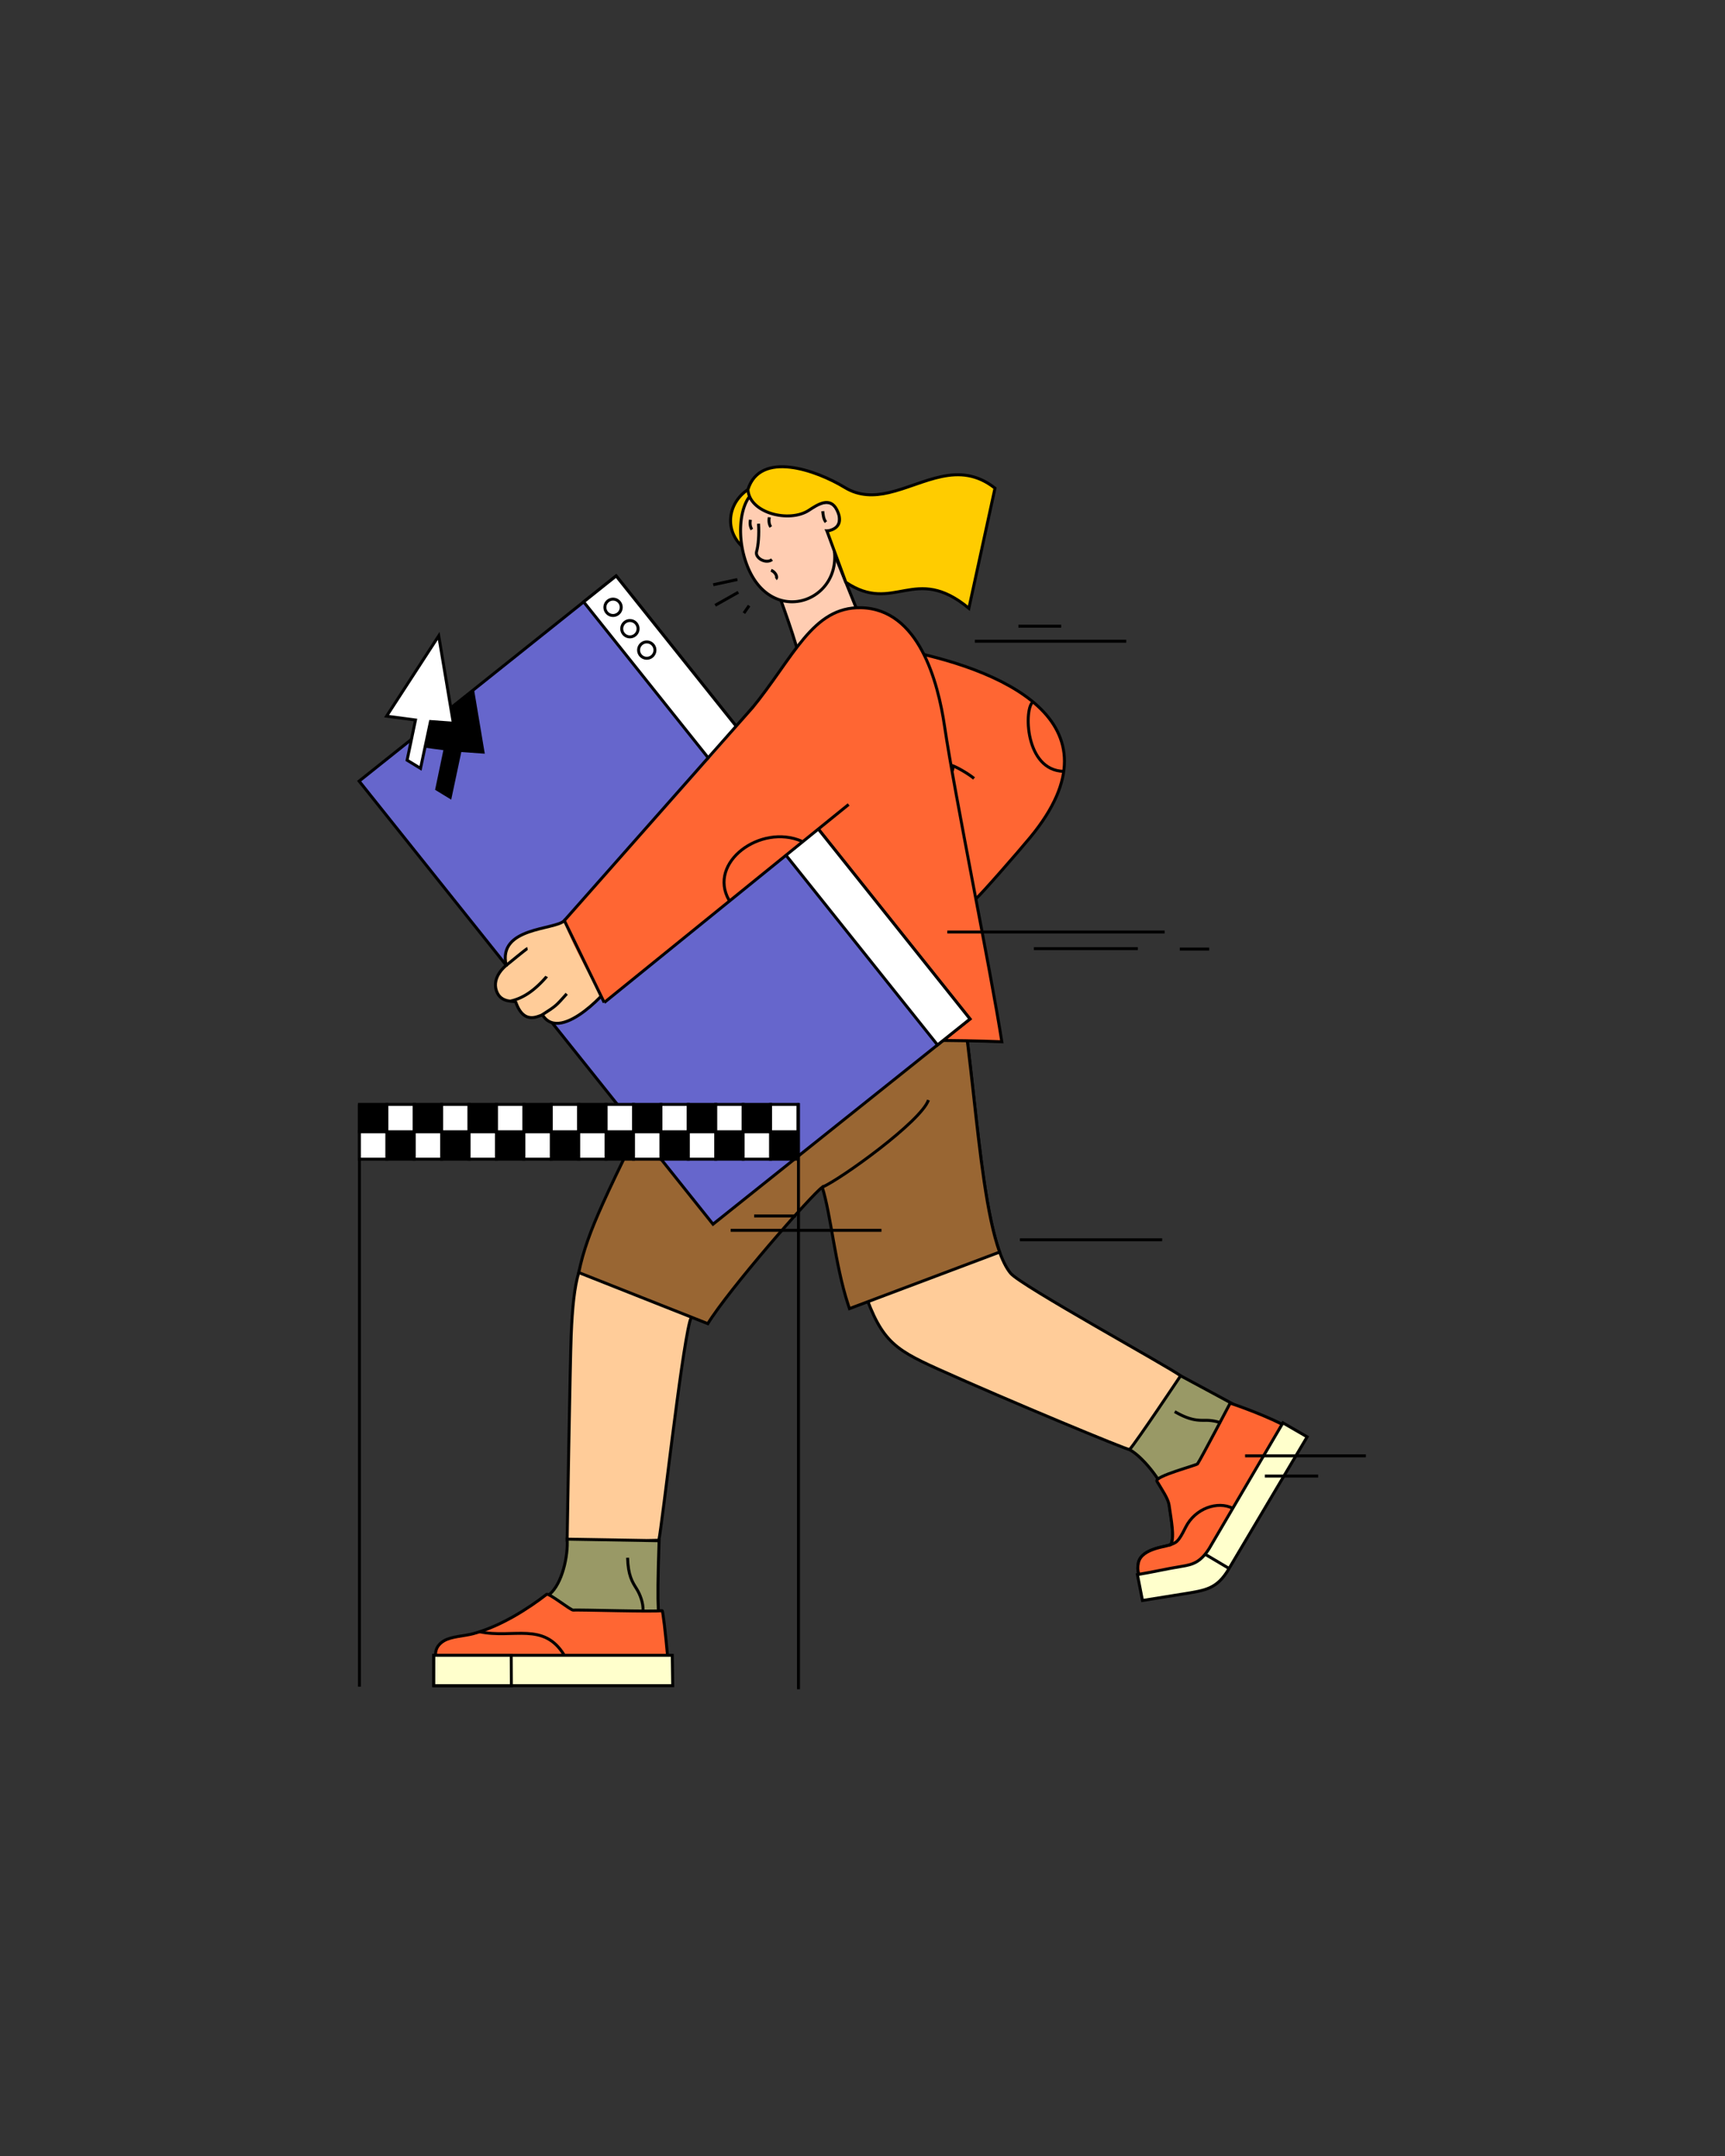 <svg id="Layer_1" data-name="Layer 1" xmlns="http://www.w3.org/2000/svg" viewBox="0 0 1600 2000"><rect x="0" y="0" width="1600" height="2000" fill="#333333" stroke="none"/><defs><style>.cls-1,.cls-12{fill:#f63;}.cls-1,.cls-10,.cls-11,.cls-13,.cls-14,.cls-15,.cls-2,.cls-3,.cls-4,.cls-5,.cls-6,.cls-7,.cls-8,.cls-9{stroke:#000;stroke-miterlimit:22.93;stroke-width:2.75px;}.cls-1,.cls-12,.cls-14,.cls-15,.cls-2,.cls-3,.cls-4,.cls-5,.cls-6,.cls-7,.cls-8{fill-rule:evenodd;}.cls-2,.cls-9{fill:none;}.cls-3{fill:#fc0;}.cls-4{fill:#996;}.cls-5{fill:#ffc;}.cls-6{fill:#ffcdb2;}.cls-7{fill:#fc9;}.cls-8{fill:#963;}.cls-10{fill:#66c;}.cls-11,.cls-15{fill:#fff;}</style></defs><title>20</title><path class="cls-1" d="M831.92,601.93c94.72,17.3,213,66.46,123.77,174.72-10.85,13.15-46.42,53.92-50.47,57l-61-52c4.73-8.6,45.5-68,38.95-71.12-18.65-8.82-69.41,10.83-89.84,15.22-45.48,9.77-99.91-50.3-31.11-94.54C801.91,605.69,791.69,573.83,831.92,601.93Z"/><path class="cls-2" d="M958.18,651.15c-8.48,5.22-7.92,63.61,28.47,64.4"/><path class="cls-2" d="M882,710c2.08-.36,15.83,7.29,21.45,12.13"/><path class="cls-3" d="M693.73,454.14c-19.12,12.87-22.33,38.72-3.61,54.32,1.06.88,12.08-9.08,12.34-16.6C703.08,473.56,705.77,466.54,693.73,454.14Z"/><path class="cls-4" d="M1047.64,1344.71c13.59,7.16,34.52,34.79,36.71,50,2,14.07,5.17,30.77,1.8,37.78-1.13,2.33-27,2.77-30.22,17.08-3.55,16,10,21.13,18.65,21.54l40.81-6,67.87-112.57c7.91-16.34-2.55-30.9-10.92-35.1-22-11-27.41-14.51-79.91-42.62C1092.43,1274.89,1051.66,1338.35,1047.64,1344.71Z"/><path class="cls-1" d="M1110.86,1357.8c.85,1.06-40.56,11.56-37.76,16.3,4.74,8,10.4,16.08,11.25,22,2,14.07,5.17,29.4,1.8,36.41-1.12,2.33-27,2.77-30.22,17.08-3.55,16,10,21.13,18.65,21.54l40.81-6,67.87-112.57c7.91-16.34,14.27-27.21,5.9-31.4-22-11-48.13-19.53-48.13-19.53S1114.89,1351.45,1110.86,1357.8Z"/><path class="cls-5" d="M1055,1460.67c14.81-2.44,26.25-5.26,41.06-7.64,10.47-1.68,17.44-3.86,25.46-16.47l68.43-116.67,22.48,13-69.65,117.41-3,5.1c-11,18.58-21.21,19.83-42.71,23.29l-37.38,6Z"/><path class="cls-2" d="M1089.6,1309.48c14.14,8.26,21.57,8.14,28.49,8.08a41.78,41.78,0,0,1,14.48,2.41"/><path class="cls-6" d="M767,496c-17.75,2.83-41,13-58.7,15.83,8.41,25.22,21.89,59.33,29.86,86,6.66,22.31,22.86,8.8,67-5.93C794.18,563.14,777.94,524.65,767,496Z"/><path class="cls-6" d="M773.9,511a47.33,47.33,0,0,0-6.64-18.52c18.36.62,12.73-29.44-3.27-26.28-2.29.46-4.24,1.58-4.52,1.11-21.58-35.11-38.78-24.19-58-11.53-12,4.43-18.7,31.41-11.73,58.57C707.57,583.82,779.9,561.73,773.9,511Z"/><path class="cls-2" d="M703.56,485.81c.65,9.73-.13,20.09-1.81,25.9s8.58,11.82,14.33,7.39"/><path class="cls-2" d="M697.38,491.2c-2.55-4-1.4-8.47-1.33-9"/><path class="cls-2" d="M714.91,488.86c-2.55-4-1.4-8.48-1.33-9"/><path class="cls-2" d="M766.07,484.34c-2.31-2.85-2.62-6.87-2.93-10.15"/><path class="cls-2" d="M766.26,587.65c.35,11.73-1.86,24.78-4.13,31.08"/><path class="cls-2" d="M795.77,573.65c1.1,15.4,1.21,27-4.6,44"/><path class="cls-7" d="M878.15,875.65l-194.87,5c-35.68,59-90,176.62-118.7,240.31-12.91,28.7-22.15,40-27.8,59.49-3.93,13.5-5.94,31.93-7,58.58-.93,22.68-3.75,190.1-3.75,190.1,7.35,3,85.07-.35,85.07-.35,3.18-14.86,20.32-170.1,28.63-202.53,7.67-30,129.19-156,139.92-163.71,8.1,25.6,6,86.85,18.11,124.13,18.07,55.57,28.49,63.56,72.09,83.23,64.41,29.06,176.07,75.32,177.84,74.79,6.2-6.8,47.35-68.45,47.35-68.45-10.34-8-148-83.52-157.63-95.06C903.31,1140.21,905,931.87,878.15,875.65Z"/><path class="cls-8" d="M878.15,875.65l-194.87,5C647.6,939.68,587.63,1053,559,1116.74c-11.2,24.9-17.93,43.13-22.19,63.73l119.71,47.42c19.65-32,95.88-119.19,106.15-126.58,8.1,25.6,11.76,71.26,23.89,108.54.45,1.41.91,2.76,1.35,4.09l139.27-52.44C903.32,1095.33,901.94,925.56,878.15,875.65Z"/><path class="cls-1" d="M655.53,858.05c-1.7,6.35-84.91,44.24-118.6,44.24,0,0-35.8-73.72-35.8-83.3C599.84,775.21,665.42,696.23,697,657.67c39.37-48,56.46-94.95,101.72-93.92,53.62,1.21,71.32,68.84,77.42,110.09,9.41,63.76,42.77,226.21,53.09,292.56-83.91-3.54-212.3,1.41-303,1.1Z"/><line class="cls-9" x1="878.63" y1="864.58" x2="1080.23" y2="864.58"/><line class="cls-9" x1="958.99" y1="880.02" x2="1055.4" y2="880.02"/><line class="cls-9" x1="1094.29" y1="880.4" x2="1121.56" y2="880.4"/><rect class="cls-10" x="463.88" y="571.98" width="305.05" height="525.98" transform="translate(-386.29 567.13) rotate(-38.61)"/><rect class="cls-11" x="701.25" y="488.84" width="38.56" height="525.98" transform="translate(-311.65 613.92) rotate(-38.61)"/><path class="cls-4" d="M526.05,1427.79c1.05,15.32-4.56,41.32-16.34,51.2-84.91,71.11-201.41,82,79.53,68.33,18-1.87,24.93-18.43,24.1-27.75-2.2-24.53-4.46-17.82-2-90.31C611.32,1429.26,533.57,1427.86,526.05,1427.79Z"/><path class="cls-1" d="M507,1479c-16.52,12.76-41.75,29.32-68,36.46-8.6,2.33-20.13,2.42-27.33,6.7-5,3-9.43,8.28-7,17.54,3.93,15,23,9.44,30.82,9.44L592,1547.32c18.06-1.87,28.27.65,27.43-8.68-2.2-24.53-4.61-44.79-5.34-44.59-5.2,1.41-78.78-1-82.3-.41C529.51,1494,509,1477.39,507,1479Z"/><polygon class="cls-5" points="402.42 1535.53 623.55 1535.53 623.96 1563.72 402.33 1563.72 402.42 1535.53"/><polygon class="cls-5" points="402.36 1535.53 474.19 1535.53 474.33 1563.72 402.33 1563.72 402.36 1535.53"/><path class="cls-2" d="M582.12,1445c.42,16.37,4.43,22.62,8.12,28.47s6.35,13.37,6.23,20.35"/><path class="cls-2" d="M444.9,1513.68c31,6.63,59.56-9.64,78.5,21.85"/><path class="cls-7" d="M523.43,854l43.62,57.93c1.69,2-46.34,57-63.65,29.86-1.13-1.77-16.66,11.72-25-12.17-.59-1.67-13.71,1.65-17.89-10.35-4.66-13.39,9-23.7,9-23.7C461.27,859.69,514.91,862.9,523.43,854Z"/><path class="cls-2" d="M469.54,895.53c2-1.57,18.88-15.56,19.74-15.71"/><path class="cls-2" d="M473.27,928.7c13.62-2.94,24.1-11.82,33.2-22.15a3.68,3.68,0,0,0,.51-.75"/><path class="cls-2" d="M502.43,941.67c13.5-8.7,12.89-8.17,23.22-19.77"/><path class="cls-12" d="M560.44,930s-37-66.46-37-76C573,799.33,643.07,721.69,679.64,678.58c4.08-4.81,14.18-17.07,17.38-20.91,10.19-12.25,98.73,88.21,90.13,88.6C771.93,755.82,566.28,925.27,560.44,930Z"/><path class="cls-2" d="M715.2,529c4.13,1.61,6.48,6.57,4.39,8"/><path class="cls-3" d="M767.11,492.81l17.42,47.32c44.72,30.15,63.83-17.67,114.14,24.13l24.22-111.41c-33.65-26.54-65.66-3.52-98.4,4.13-13.57,3.18-27.53,3.36-40.77-4.69-26.85-16.32-78.67-34.6-90,1.85,1.45,22.16,38.68,31,56.53,19.25,8.13-5.34,19.56-13,25.9-.56,4.75,9.34,3.29,17.32-8.17,19.65C767.57,492.57,767.88,492.87,767.11,492.81Z"/><line class="cls-9" x1="523.43" y1="853.96" x2="698.56" y2="655.77"/><line class="cls-9" x1="560.44" y1="930" x2="787.15" y2="746.27"/><line class="cls-9" x1="523.43" y1="853.96" x2="560.44" y2="930"/><path class="cls-2" d="M676.18,835c-20-35,29.28-71.18,67.43-54.67"/><line class="cls-9" x1="1117.78" y1="1441.78" x2="1139.99" y2="1454.97"/><path class="cls-2" d="M1084.43,1433.39c6.57-2.55,8-1.93,15.21-16.45,8.93-18,30-24.81,43.8-17.77"/><line class="cls-9" x1="945.96" y1="1150.08" x2="1077.96" y2="1150.08"/><line class="cls-9" x1="1154.86" y1="1350.51" x2="1266.88" y2="1350.51"/><line class="cls-9" x1="1173.21" y1="1369.27" x2="1222.68" y2="1369.27"/><line class="cls-9" x1="904.19" y1="594.83" x2="1044.66" y2="594.83"/><line class="cls-9" x1="944.61" y1="580.88" x2="984.34" y2="580.88"/><line class="cls-9" x1="677.71" y1="1141.3" x2="817.59" y2="1141.3"/><line class="cls-9" x1="699.51" y1="1127.98" x2="738.26" y2="1127.98"/><path class="cls-2" d="M568.63,555.8a7.57,7.57,0,1,1-7.57,7.57A7.57,7.57,0,0,1,568.63,555.8Z"/><path class="cls-2" d="M584.26,575.65a7.57,7.57,0,1,1-7.57,7.56A7.56,7.56,0,0,1,584.26,575.65Z"/><path class="cls-2" d="M599.9,595.49a7.57,7.57,0,1,1-7.57,7.57A7.57,7.57,0,0,1,599.9,595.49Z"/><line class="cls-9" x1="333.39" y1="1564.61" x2="333.39" y2="1024.49"/><line class="cls-9" x1="740.62" y1="1567.03" x2="740.62" y2="1023.28"/><rect class="cls-13" x="333.39" y="1024.49" width="25.41" height="25.41"/><rect class="cls-13" x="358.82" y="1049.9" width="25.41" height="25.41"/><rect class="cls-11" x="333.39" y="1049.9" width="25.41" height="25.41"/><rect class="cls-11" x="358.82" y="1024.49" width="25.41" height="25.41"/><rect class="cls-13" x="384.23" y="1024.49" width="25.41" height="25.41"/><rect class="cls-13" x="409.66" y="1049.9" width="25.41" height="25.41"/><rect class="cls-11" x="384.23" y="1049.9" width="25.41" height="25.41"/><rect class="cls-11" x="409.66" y="1024.49" width="25.41" height="25.41"/><rect class="cls-13" x="435.07" y="1024.49" width="25.41" height="25.41"/><rect class="cls-13" x="460.51" y="1049.9" width="25.41" height="25.41"/><rect class="cls-11" x="435.07" y="1049.9" width="25.41" height="25.41"/><rect class="cls-11" x="460.51" y="1024.49" width="25.41" height="25.41"/><rect class="cls-13" x="485.92" y="1024.49" width="25.41" height="25.41"/><rect class="cls-13" x="511.35" y="1049.9" width="25.41" height="25.41"/><rect class="cls-11" x="485.92" y="1049.9" width="25.41" height="25.41"/><rect class="cls-11" x="511.35" y="1024.49" width="25.41" height="25.41"/><rect class="cls-13" x="536.76" y="1024.49" width="25.41" height="25.41"/><rect class="cls-13" x="562.19" y="1049.9" width="25.41" height="25.41"/><rect class="cls-11" x="536.76" y="1049.9" width="25.41" height="25.41"/><rect class="cls-11" x="562.19" y="1024.49" width="25.41" height="25.41"/><rect class="cls-13" x="587.6" y="1024.49" width="25.41" height="25.41"/><rect class="cls-13" x="613.04" y="1049.9" width="25.41" height="25.41"/><rect class="cls-11" x="587.6" y="1049.9" width="25.41" height="25.41"/><rect class="cls-11" x="613.04" y="1024.49" width="25.41" height="25.41"/><rect class="cls-13" x="638.45" y="1024.49" width="25.41" height="25.41"/><rect class="cls-13" x="663.88" y="1049.9" width="25.41" height="25.41"/><rect class="cls-11" x="638.45" y="1049.9" width="25.41" height="25.41"/><rect class="cls-11" x="663.88" y="1024.49" width="25.41" height="25.41"/><rect class="cls-13" x="689.29" y="1024.49" width="25.41" height="25.41"/><rect class="cls-13" x="714.72" y="1049.9" width="25.41" height="25.41"/><rect class="cls-11" x="689.29" y="1049.9" width="25.41" height="25.41"/><rect class="cls-11" x="714.72" y="1024.49" width="25.41" height="25.41"/><line class="cls-9" x1="683.94" y1="537.59" x2="661.54" y2="542.43"/><line class="cls-9" x1="684.85" y1="549.4" x2="663.36" y2="561.51"/><line class="cls-9" x1="694.84" y1="561.81" x2="690" y2="568.77"/><path class="cls-2" d="M762.64,1101.31c17.36-7.54,91.64-61,98.53-80.84"/><polygon class="cls-14" points="386.07 691.15 397.94 672.88 438.52 641.03 448.02 697.68 426.79 696.14 417.57 739.59 405.11 732 412.9 694.72 386.07 691.15"/><polygon class="cls-15" points="358.56 664.34 406.92 589.85 420.5 670.86 399.28 669.32 390.05 712.77 377.6 705.18 385.38 667.9 358.56 664.34"/></svg>